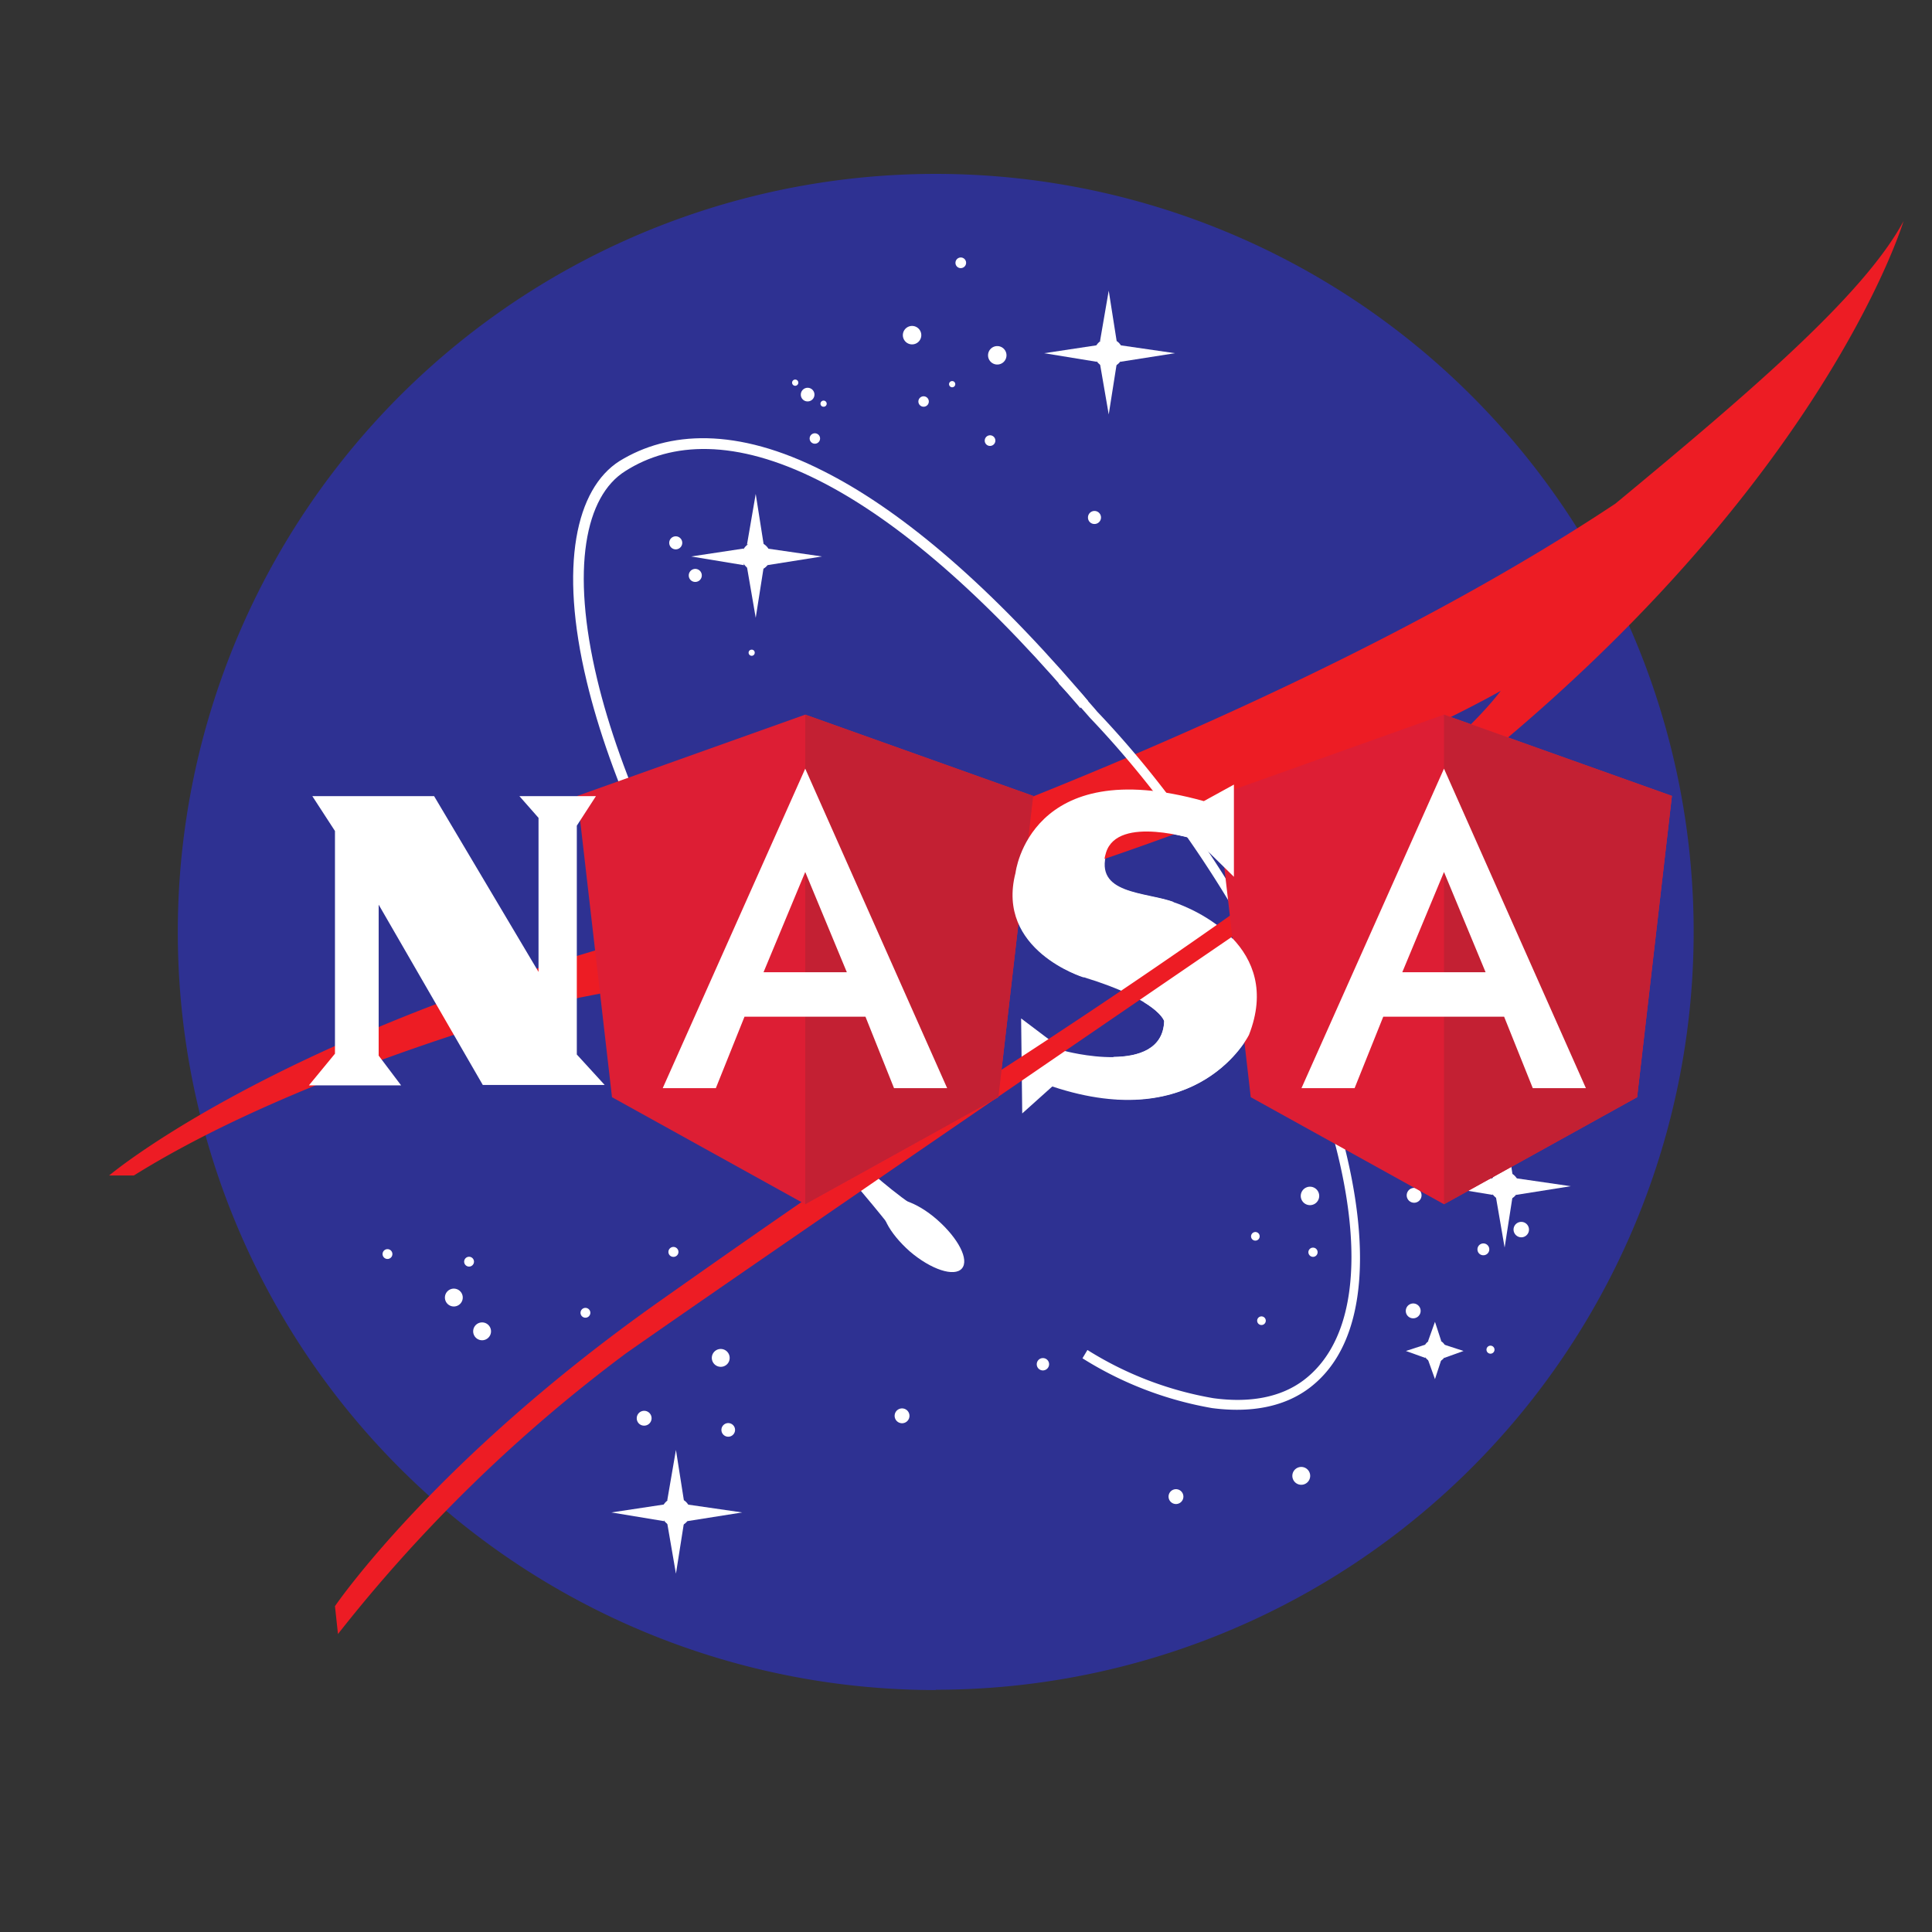 <?xml version="1.0"?>
<svg id="Layer_1_copy_2" data-name="Layer 1 copy 2" xmlns="http://www.w3.org/2000/svg" viewBox="0 0 192.76 192.76" width="192.76" height="192.76"><rect x="0" y="0" width="192.76" height="192.76" fill="#333333" stroke="none"/> <defs> <style> .cls-1, .cls-4 { fill: #fff; } .cls-1, .cls-2, .cls-3 { fill-rule: evenodd; } .cls-2 { fill: #2e3192; } .cls-3 { fill: #ed1c24; } .cls-5 { fill: #dd1e34; } .cls-6 { fill: #c32033; } </style> </defs> <title>Artboard 1</title> <g> <polygon class="cls-1" points="M93.36,168.59A75.62,75.62,0,1,0,17.74,93a75.61,75.61,0,0,0,75.62,75.62Z"></polygon> <path class="cls-2" d="M93.36,168.59A75.62,75.62,0,1,0,17.74,93a75.61,75.61,0,0,0,75.62,75.62Z"></path> <path class="cls-1" d="M92.57,121c-1.56-.35-6-4.34-6-4.34L85.2,118s3.21,3.73,5.12,6.34l2.25-3.3Z"></path> <path class="cls-1" d="M71.91,136.37a.88.88,0,0,0,.89-.88.89.89,0,1,0-.89.88Z"></path> <path class="cls-1" d="M72.74,143.34a.68.68,0,0,0,0-1.35.68.68,0,1,0,0,1.35Z"></path> <path class="cls-1" d="M104.05,136.73a.62.62,0,0,0,.62-.62.61.61,0,0,0-.62-.61.61.61,0,0,0-.61.61.61.61,0,0,0,.61.62Z"></path> <path class="cls-1" d="M125.25,123.78a.43.43,0,0,0,.43-.43.43.43,0,0,0-.43-.43.44.44,0,0,0-.43.43.43.43,0,0,0,.43.43Z"></path> <path class="cls-1" d="M125.86,132.2a.43.43,0,0,0,.43-.43.43.43,0,0,0-.86,0,.43.43,0,0,0,.43.43Z"></path> <path class="cls-1" d="M129.83,148.14a.89.89,0,1,0-.89-.89.89.89,0,0,0,.89.89Z"></path> <path class="cls-1" d="M130.7,120.24a.92.92,0,1,0-.92-.92.92.92,0,0,0,.92.92Z"></path> <path class="cls-1" d="M131,125.4a.46.46,0,0,0,.46-.46.45.45,0,0,0-.46-.46.46.46,0,0,0-.46.46.47.47,0,0,0,.46.46Z"></path> <path class="cls-1" d="M139.58,115.59a.46.46,0,0,0,0-.92.46.46,0,1,0,0,.92Z"></path> <path class="cls-1" d="M148,125.24a.59.59,0,1,0-.59-.58.58.58,0,0,0,.59.58Z"></path> <path class="cls-1" d="M151.78,123.45a.77.77,0,1,0-.77-.77.78.78,0,0,0,.77.77Z"></path> <path class="cls-1" d="M141,131.53a.74.74,0,1,0-.74-.73.73.73,0,0,0,.74.73Z"></path> <path class="cls-1" d="M148.71,135.06a.4.4,0,1,0-.4-.4.4.4,0,0,0,.4.4Z"></path> <path class="cls-1" d="M99.5,36.37a.92.92,0,1,0,0-1.84.92.92,0,0,0,0,1.84Z"></path> <path class="cls-1" d="M95.85,26.75a.53.53,0,1,0-.52-.53.52.52,0,0,0,.52.53Z"></path> <path class="cls-1" d="M95,38.64a.31.31,0,0,0,.31-.31.31.31,0,0,0-.62,0,.31.31,0,0,0,.31.31Z"></path> <path class="cls-1" d="M80.57,40.05a.68.68,0,1,0-.67-.68.67.67,0,0,0,.67.68Z"></path> <path class="cls-1" d="M79.34,38.49a.31.31,0,0,0,0-.62.31.31,0,0,0,0,.62Z"></path> <path class="cls-1" d="M109.2,52.28a.65.65,0,1,0-.65-.64.64.64,0,0,0,.65.64Z"></path> <path class="cls-1" d="M117.05,90s11.38,3.49,7.55,13.28c0,0-4.94,10-19.61,5.12l-3,2.69-.11-9.48,4.28,3.23s9.81,2.67,10-2.95c0,0-.5-2.08-8-4.38,0,0-8.77-2.69-6.77-10.42,0,0,1.39-12,18.79-7.16l3-1.65,0,9.2-3.76-3.69s-7.85-2.54-9,1.28c-1.28,4.17,3.84,3.89,6.7,4.93Z"></path> <polygon class="cls-1" points="134.11 79.33 147.21 79.33 157.81 104.82 161.28 108.21 143.4 108.21 146.26 105.34 144.78 101.52 135.15 101.52 134.02 105.52 136.02 108.21 127.51 108.21 130.42 105.3 137.45 82.91 134.11 79.33 134.11 79.33"></polygon> <polygon class="cls-2" points="143.48 97.53 139.4 87.64 136.28 97.53 143.48 97.53 143.48 97.53"></polygon> <path class="cls-1" d="M91,34.36a.92.92,0,1,0-.92-.92.92.92,0,0,0,.92.92Z"></path> <path class="cls-1" d="M67.41,54.81a.65.65,0,1,0-.64-.65.65.65,0,0,0,.64.65Z"></path> <path class="cls-1" d="M69.37,58.06a.65.65,0,1,0-.65-.64.64.64,0,0,0,.65.64Z"></path> <path class="cls-1" d="M75,65.43a.3.3,0,0,0,.3-.31.29.29,0,0,0-.3-.3.3.3,0,0,0-.31.3.31.31,0,0,0,.31.31Z"></path> <path class="cls-1" d="M82.17,40.58a.3.3,0,0,0,.31-.3.31.31,0,0,0-.62,0,.3.3,0,0,0,.31.3Z"></path> <path class="cls-1" d="M81.3,44.27a.52.52,0,1,0-.52-.52.52.52,0,0,0,.52.52Z"></path> <path class="cls-1" d="M92.15,40.58a.52.52,0,1,0-.52-.52.52.52,0,0,0,.52.52Z"></path> <path class="cls-1" d="M98.77,44.49a.53.53,0,1,0-.52-.53.52.52,0,0,0,.52.53Z"></path> <path class="cls-1" d="M143.16,135.93a1.15,1.15,0,1,0-1.15-1.15,1.16,1.16,0,0,0,1.15,1.15Z"></path> <polygon class="cls-1" points="142.47 133.84 143.17 131.88 143.8 133.81 142.47 133.84 142.47 133.84"></polygon> <polygon class="cls-1" points="142.47 135.65 143.17 137.6 143.8 135.67 142.47 135.65 142.47 135.65"></polygon> <polygon class="cls-1" points="142.22 135.49 140.27 134.79 142.2 134.16 142.22 135.49 142.22 135.49"></polygon> <polygon class="cls-1" points="144.07 135.49 146.02 134.79 144.09 134.16 144.07 135.49 144.07 135.49"></polygon> <path class="cls-1" d="M141.08,120a.74.74,0,1,0-.73-.74.74.74,0,0,0,.73.74Z"></path> <path class="cls-1" d="M117.32,150.06a.74.74,0,1,0-.73-.74.74.74,0,0,0,.73.74Z"></path> <path class="cls-1" d="M90,142a.74.74,0,1,0-.74-.74A.74.74,0,0,0,90,142Z"></path> <path class="cls-1" d="M64.27,142.24a.74.74,0,1,0-.74-.73.73.73,0,0,0,.74.73Z"></path> <path class="cls-1" d="M67.2,125.4a.49.49,0,0,0,.49-.49.5.5,0,1,0-1,0,.49.49,0,0,0,.5.49Z"></path> <path class="cls-1" d="M58.41,131.47a.49.49,0,1,0-.49-.49.49.49,0,0,0,.49.49Z"></path> <path class="cls-1" d="M69,111.4a.49.49,0,1,0-.49-.49.49.49,0,0,0,.49.49Z"></path> <path class="cls-1" d="M38.66,125.61a.49.49,0,1,0-.49-.49.49.49,0,0,0,.49.49Z"></path> <path class="cls-1" d="M46.8,126.37a.49.49,0,1,0-.49-.49.49.49,0,0,0,.49.49Z"></path> <path class="cls-1" d="M45.28,130.35a.89.89,0,1,0-.89-.89.89.89,0,0,0,.89.89Z"></path> <path class="cls-1" d="M48.1,133.72a.89.89,0,1,0-.89-.89.89.89,0,0,0,.89.89Z"></path> <path class="cls-3" d="M161.17,50.25C174.77,39,186,29.37,189.92,22.06c0,0-8.64,28.9-49,59.11,0,0-61.63,42.05-78.47,53.86a152.5,152.5,0,0,0-28.73,28l-.3-2.78s9.88-14.53,32.38-30.42C85.59,115.85,93,111.16,93,111.16s47-29.42,56.73-42.23c0,0-33.72,19.36-91.88,30.6,0,0-26.91,6.77-44.49,17.75H10.89s15.35-13,50.93-23.16c0,0,60.22-17.88,99.35-43.87Z"></path> <polygon class="cls-1" points="71.66 79.39 85.09 79.39 94.7 104.89 98.17 108.27 80.94 108.27 83.81 105.41 82.33 101.59 72.7 101.59 72.11 105.58 74.11 108.27 65.06 108.27 68.29 105.36 75 82.97 71.66 79.39 71.66 79.39"></polygon> <polygon class="cls-2" points="81.03 97.6 76.95 87.7 73.83 97.6 81.03 97.6 81.03 97.6"></polygon> <polygon class="cls-3" points="76.47 89.37 77.5 88.99 79.78 94.58 74.36 95.94 76.47 89.37 76.47 89.37"></polygon> <path class="cls-4" d="M108.51,134.7a34.58,34.58,0,0,0,12.55,4.8c3.59.49,6.7-.06,9-1.79a9.77,9.77,0,0,0,.86-.73c10.8-10.3-2.08-44.3-22.17-65.36v0s-1.86-2.15-3.13-3.42l.68-.67c1.2,1.2,3,3.25,3.15,3.45h0c20.39,21.38,33.28,56.07,22.12,66.71a10.42,10.42,0,0,1-.94.8c-2.51,1.89-5.85,2.5-9.69,2A35.73,35.73,0,0,1,108,135.52l.49-.82ZM109.44,71h0Z"></path> <path class="cls-4" d="M107.75,70.61c-.17-.2-.31-.38-.45-.53h0c-.17-.2-.32-.38-.46-.53C97.16,58.31,88.76,51.49,81.66,47.92,73.4,43.77,67,44.06,62.39,47c-4,2.5-5.46,9.73-2.8,20.81,2.25,9.37,7.48,21.41,16.7,35.61v0s8.47,11.7,9.39,12.39l-.65.86C84,115.8,75.43,104,75.4,104v0C66.09,89.64,60.81,77.48,58.54,68c-2.79-11.59-1.07-19.24,3.27-22C66.69,43,73.5,42.6,82.15,47c7.21,3.62,15.73,10.54,25.52,21.89.17.2.32.38.46.53h0l.45.54-.83.7Z"></path> <path class="cls-1" d="M90.79,124.87c2.11,1.8,4.43,2.56,5.18,1.69s-.35-3-2.46-4.86-4.43-2.57-5.18-1.69.35,3,2.46,4.86Z"></path> <path class="cls-1" d="M110.61,36.66a1.44,1.44,0,1,0-1.44-1.44,1.43,1.43,0,0,0,1.44,1.44Z"></path> <polygon class="cls-1" points="109.75 34.04 110.62 29 111.41 34.02 109.75 34.04 109.75 34.04"></polygon> <polygon class="cls-1" points="109.75 36.31 110.62 41.35 111.41 36.34 109.75 36.31 109.75 36.31"></polygon> <polygon class="cls-1" points="109.44 36.1 104.18 35.24 109.42 34.45 109.44 36.1 109.44 36.1"></polygon> <polygon class="cls-1" points="111.75 36.1 117.23 35.24 111.78 34.45 111.75 36.1 111.75 36.1"></polygon> <path class="cls-1" d="M75.39,56.94A1.44,1.44,0,1,0,74,55.51a1.43,1.43,0,0,0,1.44,1.43Z"></path> <polygon class="cls-1" points="74.53 54.33 75.4 49.28 76.19 54.3 74.53 54.33 74.53 54.33"></polygon> <polygon class="cls-1" points="74.53 56.59 75.4 61.64 76.19 56.62 74.53 56.59 74.53 56.59"></polygon> <polygon class="cls-1" points="74.22 56.39 68.96 55.52 74.19 54.73 74.22 56.39 74.22 56.39"></polygon> <polygon class="cls-1" points="76.53 56.39 82.01 55.52 76.55 54.73 76.53 56.39 76.53 56.39"></polygon> <path class="cls-1" d="M67.43,152.32A1.44,1.44,0,1,0,66,150.89a1.43,1.43,0,0,0,1.44,1.43Z"></path> <polygon class="cls-1" points="66.57 149.71 67.44 144.66 68.23 149.68 66.57 149.71 66.57 149.71"></polygon> <polygon class="cls-1" points="66.57 151.97 67.44 157.01 68.23 152 66.57 151.97 66.57 151.97"></polygon> <polygon class="cls-1" points="66.26 151.77 61 150.9 66.23 150.11 66.26 151.77 66.26 151.77"></polygon> <polygon class="cls-1" points="68.56 151.77 74.05 150.9 68.59 150.11 68.56 151.77 68.56 151.77"></polygon> <path class="cls-1" d="M150.1,119.77a1.44,1.44,0,1,0-1.43-1.44,1.43,1.43,0,0,0,1.43,1.44Z"></path> <polygon class="cls-1" points="149.25 117.16 150.12 112.11 150.9 117.13 149.25 117.16 149.25 117.16"></polygon> <polygon class="cls-1" points="149.25 119.42 150.12 124.47 150.9 119.45 149.25 119.42 149.25 119.42"></polygon> <polygon class="cls-1" points="148.94 119.22 143.68 118.35 148.91 117.56 148.94 119.22 148.94 119.22"></polygon> <polygon class="cls-1" points="151.24 119.22 156.72 118.35 151.27 117.56 151.24 119.22 151.24 119.22"></polygon> <g> <polygon class="cls-5" points="80.34 71.3 80.34 71.3 80.34 71.3 57.6 79.41 61.06 109.47 80.34 120.15 80.34 120.15 80.34 120.15 99.61 109.47 103.08 79.41 80.34 71.3"></polygon> <polygon class="cls-6" points="80.34 71.3 80.34 76.72 80.34 76.69 80.34 101.44 80.34 101.44 80.34 120.15 80.34 120.15 99.61 109.47 103.08 79.41 80.34 71.3"></polygon> <path class="cls-4" d="M80.34,76.69,66.12,108.57h5.3l2.86-7.13H86.35l2.85,7.13h5.3L80.34,76.69ZM84.49,97H76.18l4.16-10Z"></path> </g> <g> <polygon class="cls-5" points="144.07 71.3 144.07 71.3 144.07 71.3 121.33 79.41 124.79 109.47 144.07 120.15 144.07 120.15 144.07 120.15 163.34 109.47 166.81 79.41 144.07 71.3"></polygon> <polygon class="cls-6" points="144.07 71.3 144.07 76.72 144.07 76.69 144.07 101.44 144.07 101.44 144.07 120.15 144.07 120.15 163.34 109.47 166.81 79.41 144.07 71.3"></polygon> <path class="cls-4" d="M144.07,76.69l-14.22,31.88h5.3l2.86-7.13h12.06l2.86,7.13h5.3L144.07,76.69ZM148.22,97h-8.31l4.16-10Z"></path> </g> <polygon class="cls-1" points="31.16 79.43 43.31 79.43 53.73 96.97 53.73 81.6 51.82 79.43 59.46 79.43 57.55 82.38 57.55 105.21 60.33 108.25 48.17 108.25 37.78 90.26 37.78 105.32 40.02 108.29 30.82 108.29 33.42 105.13 33.42 82.91 31.16 79.43 31.16 79.43"></polygon> <path class="cls-1" d="M114.15,100c1.81,1.11,2,1.87,2,1.87-.09,2.81-2.58,3.55-5.06,3.58l.32,4.23c9.74.58,13.2-6.42,13.2-6.42,1.72-4.39.37-7.52-1.63-9.63Z"></path> <path class="cls-1" d="M117.05,90h0c-2.86-1-8-.76-6.7-4.93,1.17-3.82,9-1.28,9-1.28l3.76,3.69,0-9.2-3,1.65c-17.4-4.86-18.79,7.16-18.79,7.16-2,7.73,6.77,10.42,6.77,10.42Z"></path> </g>
</svg>

